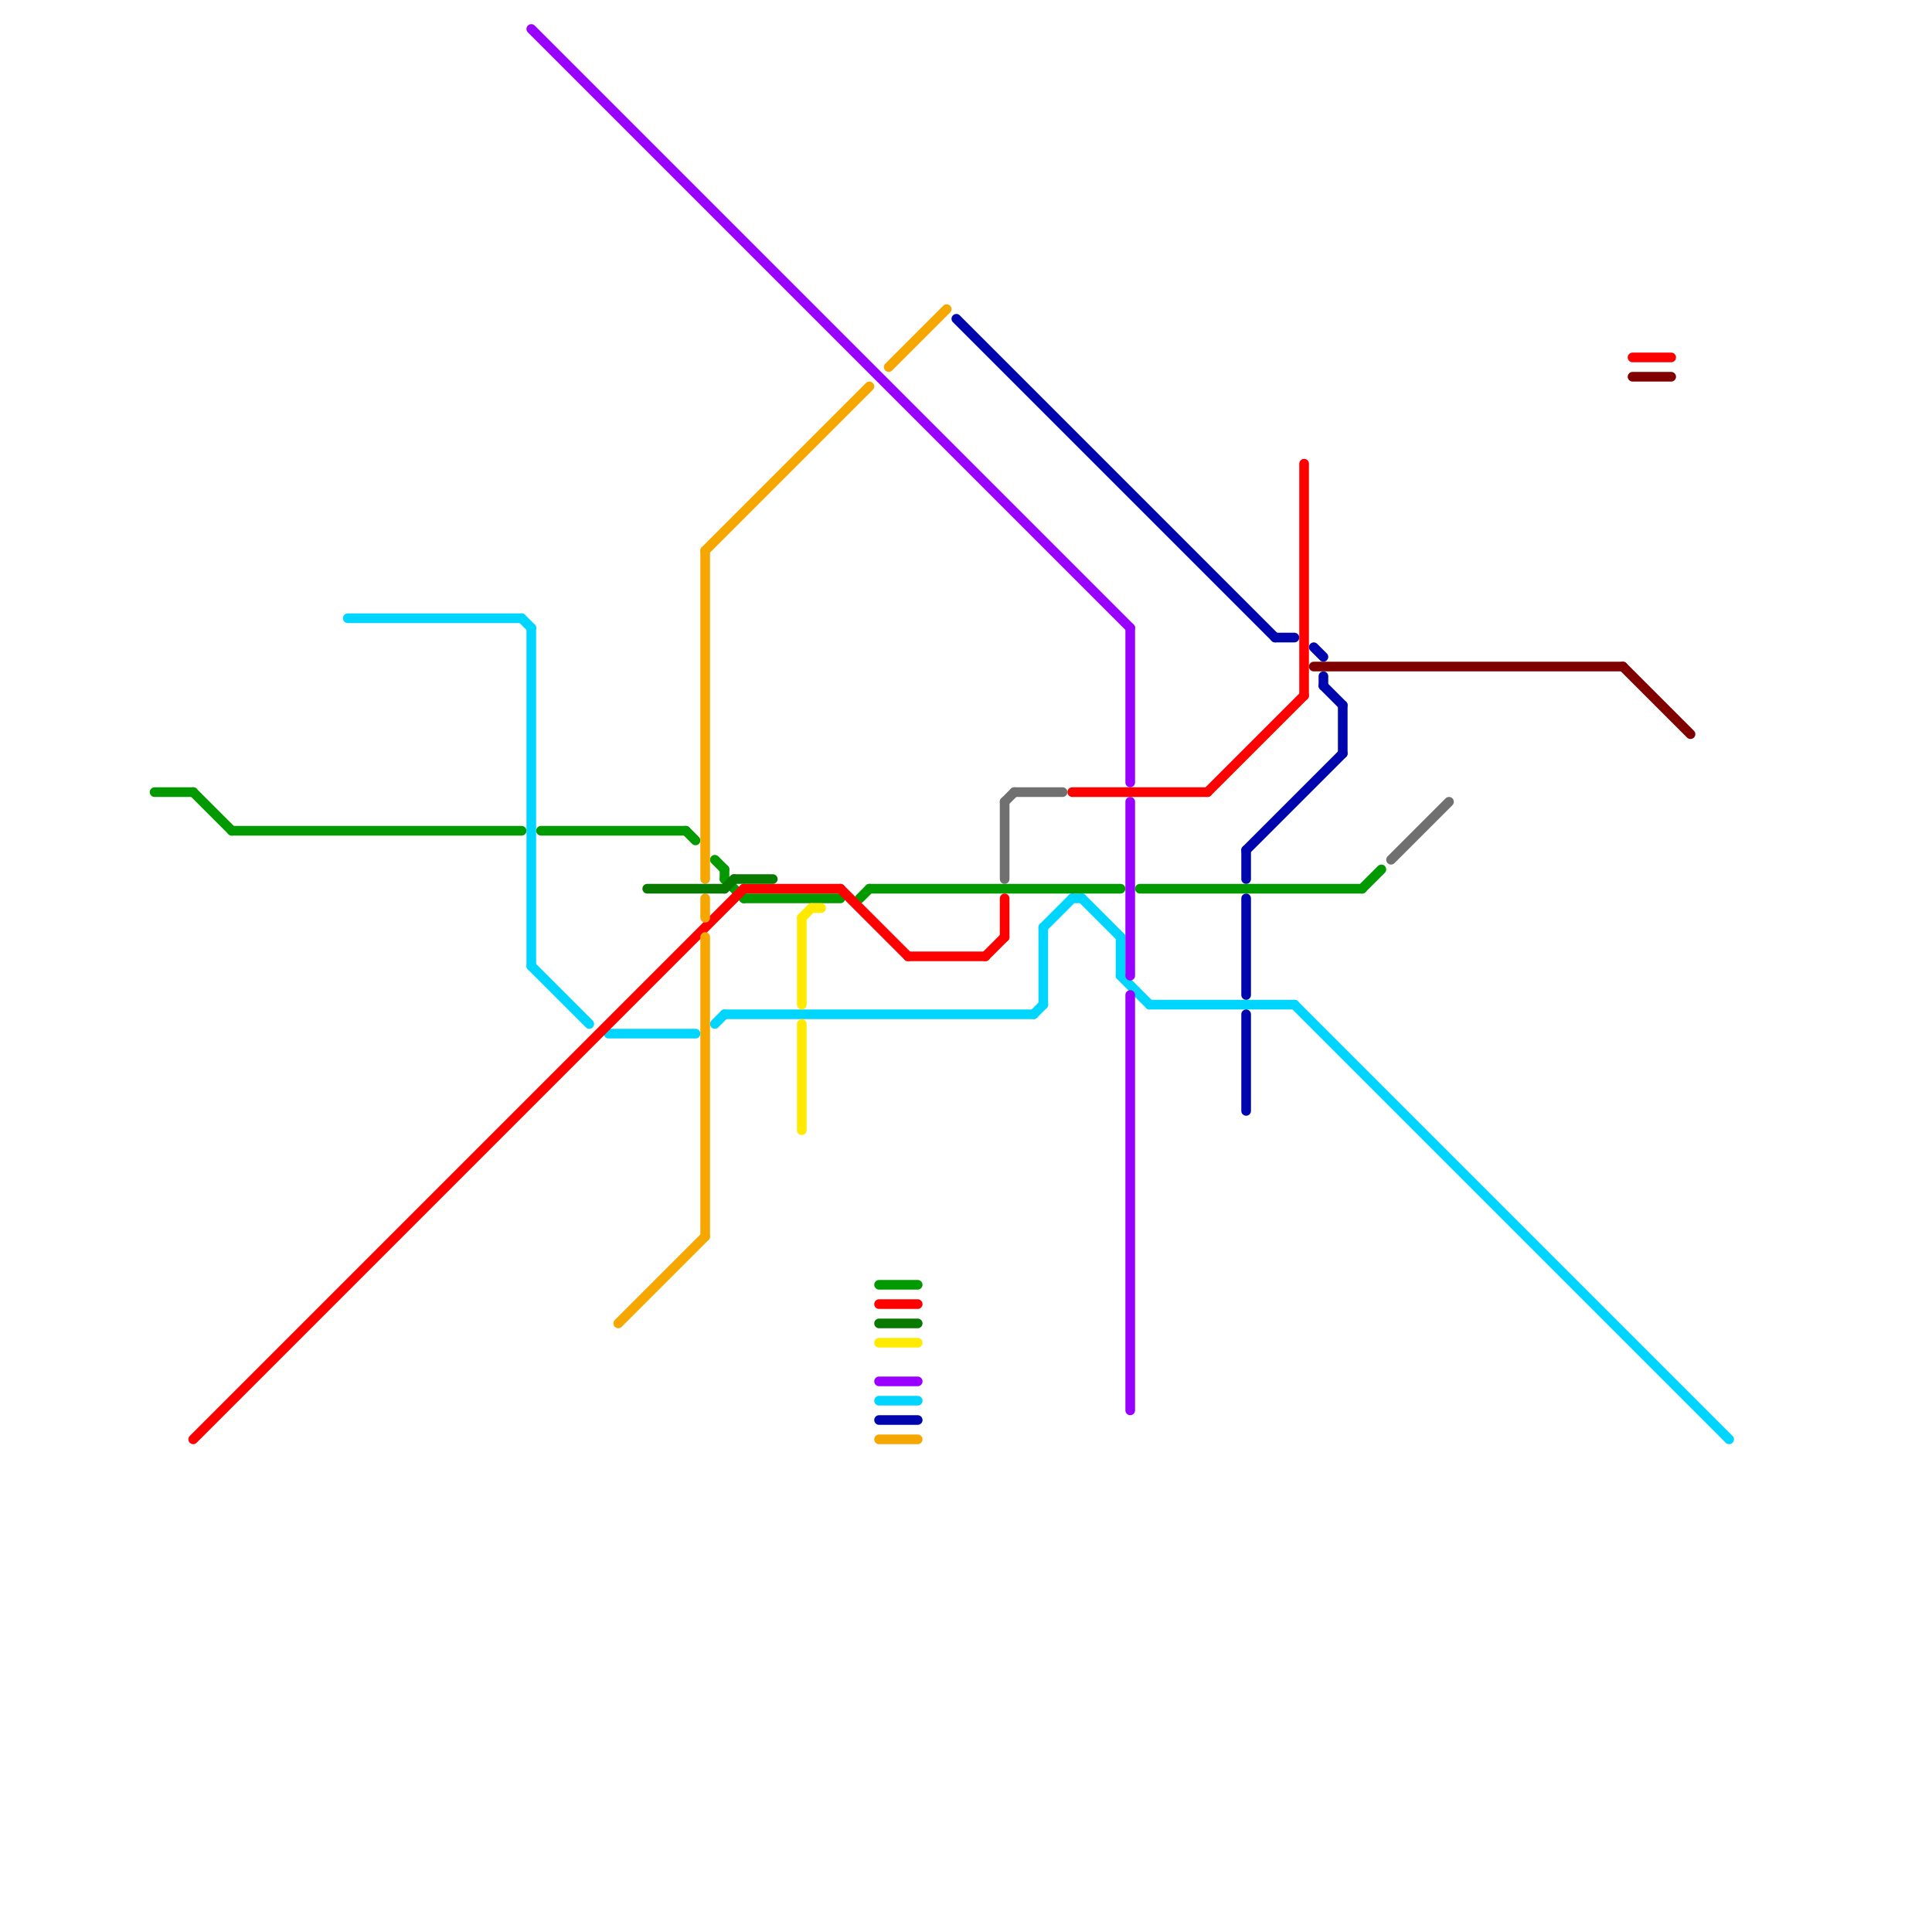 
<svg version="1.1" xmlns="http://www.w3.org/2000/svg" viewBox="0 0 200 200">
<style>text { font: 1px Helvetica; font-weight: 600; white-space: pre; dominant-baseline: central; } line { stroke-width: 1; fill: none; stroke-linecap: round; stroke-linejoin: round; } .c0 { stroke: #00d5ff } .c1 { stroke: #0006ad } .c2 { stroke: #9900ff } .c3 { stroke: #039900 } .c4 { stroke: #ff0000 } .c5 { stroke: #707070 } .c6 { stroke: #800000 } .c7 { stroke: #f5a700 } .c8 { stroke: #087a00 } .c9 { stroke: #ffea00 }</style><defs><g id="wm-xf"><circle r="1.2" fill="#000"/><circle r="0.9" fill="#fff"/><circle r="0.6" fill="#000"/><circle r="0.3" fill="#fff"/></g><g id="wm"><circle r="0.6" fill="#000"/><circle r="0.3" fill="#fff"/></g></defs><line class="c0" x1="91" y1="145" x2="95" y2="145"/><line class="c0" x1="74" y1="106" x2="75" y2="105"/><line class="c0" x1="54" y1="64" x2="55" y2="65"/><line class="c0" x1="111" y1="93" x2="112" y2="93"/><line class="c0" x1="116" y1="97" x2="116" y2="101"/><line class="c0" x1="63" y1="107" x2="72" y2="107"/><line class="c0" x1="75" y1="105" x2="107" y2="105"/><line class="c0" x1="55" y1="100" x2="61" y2="106"/><line class="c0" x1="116" y1="101" x2="119" y2="104"/><line class="c0" x1="119" y1="104" x2="134" y2="104"/><line class="c0" x1="134" y1="104" x2="179" y2="149"/><line class="c0" x1="108" y1="96" x2="108" y2="104"/><line class="c0" x1="107" y1="105" x2="108" y2="104"/><line class="c0" x1="112" y1="93" x2="116" y2="97"/><line class="c0" x1="108" y1="96" x2="111" y2="93"/><line class="c0" x1="36" y1="64" x2="54" y2="64"/><line class="c0" x1="55" y1="65" x2="55" y2="100"/><line class="c1" x1="139" y1="73" x2="139" y2="78"/><line class="c1" x1="132" y1="66" x2="134" y2="66"/><line class="c1" x1="137" y1="70" x2="137" y2="71"/><line class="c1" x1="129" y1="88" x2="139" y2="78"/><line class="c1" x1="129" y1="88" x2="129" y2="91"/><line class="c1" x1="137" y1="71" x2="139" y2="73"/><line class="c1" x1="136" y1="67" x2="137" y2="68"/><line class="c1" x1="99" y1="33" x2="132" y2="66"/><line class="c1" x1="129" y1="105" x2="129" y2="115"/><line class="c1" x1="91" y1="147" x2="95" y2="147"/><line class="c1" x1="129" y1="93" x2="129" y2="103"/><line class="c2" x1="55" y1="3" x2="117" y2="65"/><line class="c2" x1="117" y1="103" x2="117" y2="146"/><line class="c2" x1="117" y1="83" x2="117" y2="101"/><line class="c2" x1="91" y1="143" x2="95" y2="143"/><line class="c2" x1="117" y1="65" x2="117" y2="81"/><line class="c3" x1="90" y1="92" x2="116" y2="92"/><line class="c3" x1="75" y1="90" x2="75" y2="91"/><line class="c3" x1="77" y1="93" x2="87" y2="93"/><line class="c3" x1="89" y1="93" x2="90" y2="92"/><line class="c3" x1="141" y1="92" x2="143" y2="90"/><line class="c3" x1="71" y1="86" x2="72" y2="87"/><line class="c3" x1="75" y1="91" x2="77" y2="93"/><line class="c3" x1="118" y1="92" x2="141" y2="92"/><line class="c3" x1="74" y1="89" x2="75" y2="90"/><line class="c3" x1="20" y1="82" x2="24" y2="86"/><line class="c3" x1="24" y1="86" x2="54" y2="86"/><line class="c3" x1="91" y1="133" x2="95" y2="133"/><line class="c3" x1="56" y1="86" x2="71" y2="86"/><line class="c3" x1="16" y1="82" x2="20" y2="82"/><line class="c4" x1="94" y1="99" x2="102" y2="99"/><line class="c4" x1="20" y1="149" x2="77" y2="92"/><line class="c4" x1="125" y1="82" x2="135" y2="72"/><line class="c4" x1="135" y1="48" x2="135" y2="72"/><line class="c4" x1="111" y1="82" x2="125" y2="82"/><line class="c4" x1="169" y1="37" x2="173" y2="37"/><line class="c4" x1="104" y1="93" x2="104" y2="97"/><line class="c4" x1="87" y1="92" x2="94" y2="99"/><line class="c4" x1="77" y1="92" x2="87" y2="92"/><line class="c4" x1="91" y1="135" x2="95" y2="135"/><line class="c4" x1="102" y1="99" x2="104" y2="97"/><line class="c5" x1="104" y1="83" x2="105" y2="82"/><line class="c5" x1="104" y1="83" x2="104" y2="91"/><line class="c5" x1="105" y1="82" x2="110" y2="82"/><line class="c5" x1="144" y1="89" x2="150" y2="83"/><line class="c6" x1="169" y1="39" x2="173" y2="39"/><line class="c6" x1="168" y1="69" x2="175" y2="76"/><line class="c6" x1="136" y1="69" x2="168" y2="69"/><line class="c7" x1="73" y1="57" x2="90" y2="40"/><line class="c7" x1="91" y1="149" x2="95" y2="149"/><line class="c7" x1="92" y1="38" x2="98" y2="32"/><line class="c7" x1="73" y1="93" x2="73" y2="95"/><line class="c7" x1="73" y1="97" x2="73" y2="128"/><line class="c7" x1="64" y1="137" x2="73" y2="128"/><line class="c7" x1="73" y1="57" x2="73" y2="91"/><line class="c8" x1="75" y1="92" x2="76" y2="91"/><line class="c8" x1="76" y1="91" x2="80" y2="91"/><line class="c8" x1="91" y1="137" x2="95" y2="137"/><line class="c8" x1="67" y1="92" x2="75" y2="92"/><line class="c9" x1="83" y1="106" x2="83" y2="117"/><line class="c9" x1="83" y1="95" x2="83" y2="104"/><line class="c9" x1="84" y1="94" x2="85" y2="94"/><line class="c9" x1="91" y1="139" x2="95" y2="139"/><line class="c9" x1="83" y1="95" x2="84" y2="94"/>
</svg>
